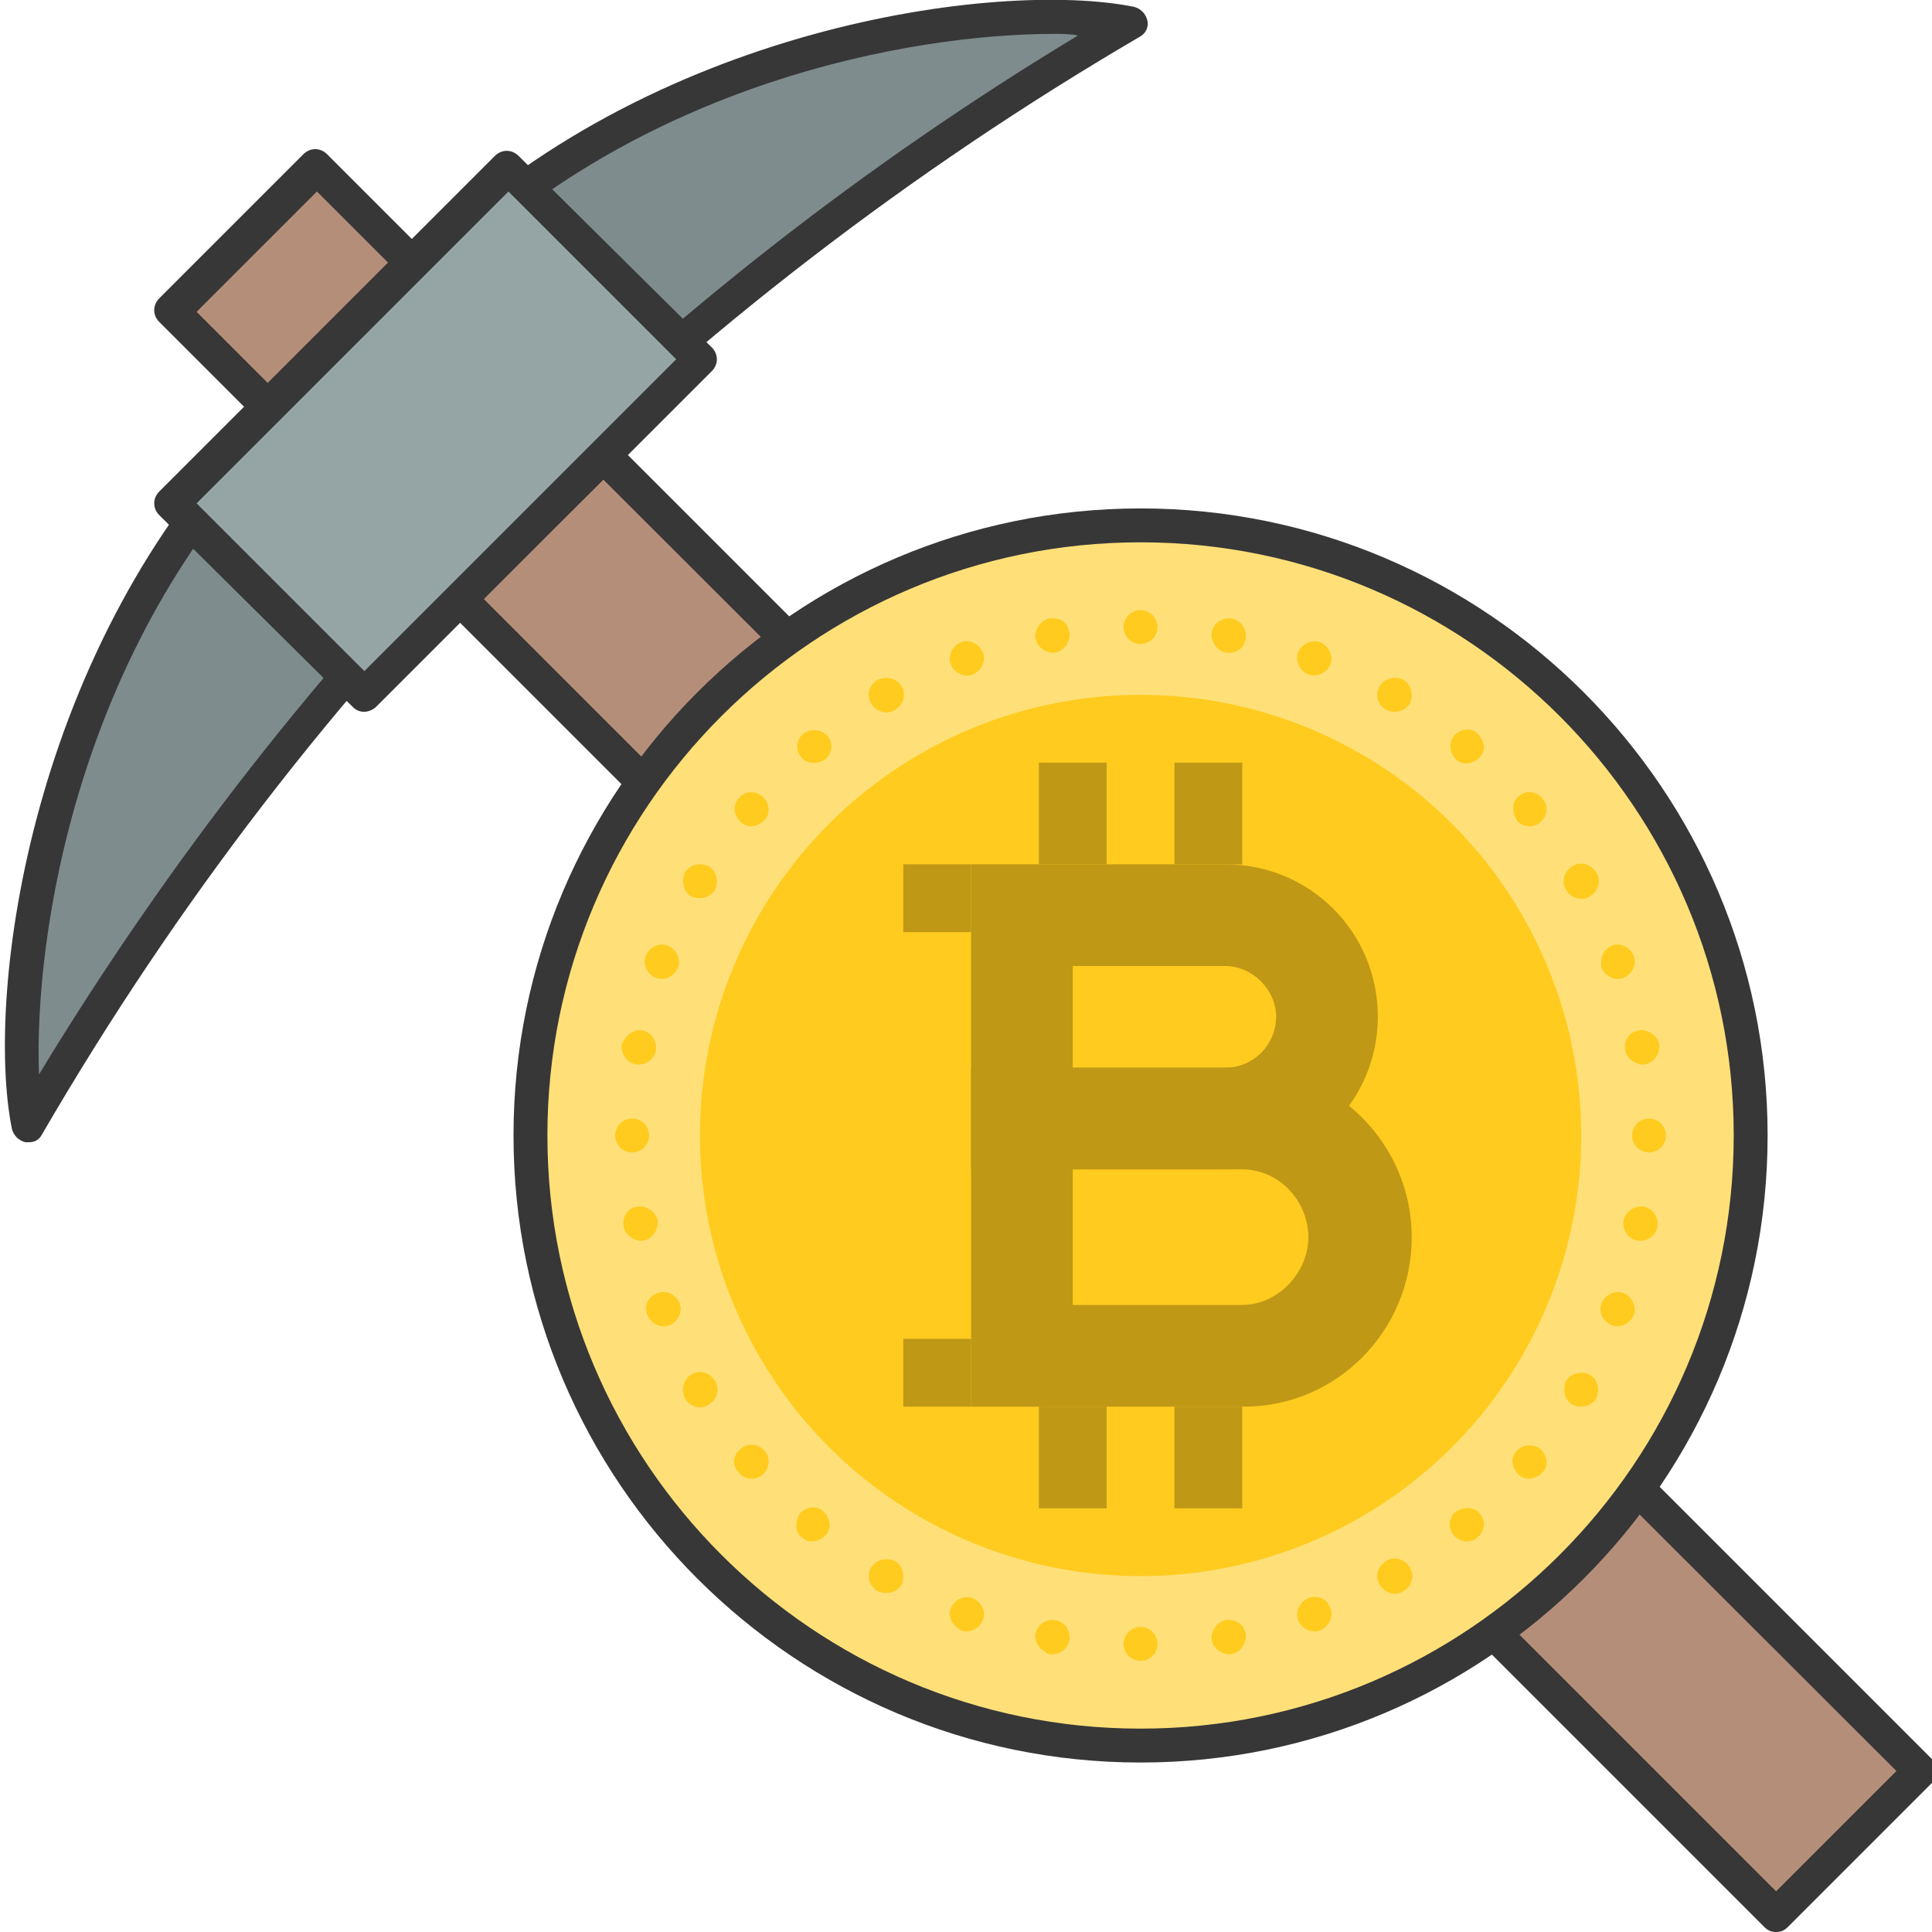 <?xml version="1.0" encoding="utf-8"?>
<!-- Generator: Adobe Illustrator 22.1.0, SVG Export Plug-In . SVG Version: 6.00 Build 0)  -->
<svg version="1.1" id="Layer_1" xmlns="http://www.w3.org/2000/svg" xmlns:xlink="http://www.w3.org/1999/xlink" x="0px" y="0px"
	 viewBox="0 0 114 114" style="enable-background:new 0 0 114 114;" xml:space="preserve">
<style type="text/css">
	.st0{fill:#7F8C8D;}
	.st1{fill:#373737;}
	.st2{fill:#B58E7A;}
	.st3{fill:#95A5A6;}
	.st4{fill:#FFE078;}
	.st5{fill:#FFCB1E;}
	.st6{fill:#BF9816;}
</style>
<g>
	<g>
		<path class="st0" d="M25.4,15.8l-4.6,4.6l-4.6,4.6C2.4,38.9,0.3,59.4,1.7,66.4c8-13.7,17.4-25.9,28.3-36.8
			C40.8,18.8,53.1,9.4,66.7,1.4C59.6,0,39.1,2.1,25.4,15.8z"/>
		<path class="st1" d="M1.7,67.4c-0.1,0-0.1,0-0.2,0c-0.4-0.1-0.7-0.4-0.8-0.8c-1.6-8,1.1-28.6,14.7-42.2l9.3-9.3
			C38.3,1.5,58.9-1.2,66.9,0.4c0.4,0.1,0.7,0.4,0.8,0.8c0.1,0.4-0.1,0.8-0.5,1c-13.5,7.9-25.8,17.4-36.6,28.1
			c-10.7,10.7-20.2,23-28.1,36.6C2.3,67.3,2,67.4,1.7,67.4z M62.2,2c-8.5,0-24.4,2.9-36.1,14.5l-9.3,9.3C4.5,38.2,2,55.3,2.3,63.4
			C10,50.7,19.1,39.1,29.2,29C39.4,18.8,51,9.7,63.6,2.1C63.2,2,62.7,2,62.2,2z"/>
	</g>
	<g>
		
			<rect x="64.2" y="15" transform="matrix(0.707 -0.707 0.707 0.707 -28.88 70.125)" class="st2" width="12" height="109.9"/>
		<path class="st1" d="M104.8,114c-0.3,0-0.5-0.1-0.7-0.3L26.4,36c-0.4-0.4-0.4-1,0-1.4l8.5-8.5c0.4-0.4,1-0.4,1.4,0l77.7,77.7
			c0.4,0.4,0.4,1,0,1.4l-8.5,8.5C105.3,113.9,105.1,114,104.8,114z M28.5,35.3l76.3,76.3l7.1-7.1L35.6,28.3L28.5,35.3z"/>
	</g>
	<g>
		<rect x="11.2" y="12.9" transform="matrix(0.707 -0.707 0.707 0.707 -6.933 17.14)" class="st2" width="12" height="8"/>
		<path class="st1" d="M15.8,25c-0.3,0-0.5-0.1-0.7-0.3l-5.7-5.7c-0.4-0.4-0.4-1,0-1.4l8.5-8.5c0.4-0.4,1-0.4,1.4,0l5.7,5.7
			c0.4,0.4,0.4,1,0,1.4l-8.5,8.5C16.3,24.9,16.1,25,15.8,25z M11.6,18.4l4.2,4.2l7.1-7.1l-4.2-4.2L11.6,18.4z"/>
	</g>
	<g>
		<rect x="11.7" y="17.4" transform="matrix(0.707 -0.707 0.707 0.707 -10.448 25.625)" class="st3" width="28" height="16"/>
		<path class="st1" d="M21.5,42c-0.3,0-0.5-0.1-0.7-0.3L9.4,30.4c-0.4-0.4-0.4-1,0-1.4L29.2,9.2c0.4-0.4,1-0.4,1.4,0L42,20.5
			c0.4,0.4,0.4,1,0,1.4L22.2,41.7C22,41.9,21.7,42,21.5,42z M11.6,29.7l9.9,9.9l18.4-18.4L30,11.3L11.6,29.7z"/>
	</g>
</g>
<g>
	<g>
		<g>
			<circle class="st4" cx="67.3" cy="67" r="36"/>
			<path class="st1" d="M67.3,104c-20.4,0-37-16.6-37-37s16.6-37,37-37c20.4,0,37,16.6,37,37S87.7,104,67.3,104z M67.3,32
				c-19.3,0-35,15.7-35,35s15.7,35,35,35c19.3,0,35-15.7,35-35S86.6,32,67.3,32z"/>
		</g>
		<g>
			<circle class="st5" cx="67.3" cy="67" r="26"/>
		</g>
		<g>
			<g>
				<g>
					<rect x="61.3" y="45" class="st6" width="4" height="6"/>
				</g>
				<g>
					<rect x="69.3" y="45" class="st6" width="4" height="6"/>
				</g>
			</g>
			<g>
				<g>
					<g>
						<rect x="53.3" y="79" class="st6" width="4" height="4"/>
					</g>
				</g>
				<g>
					<g>
						<rect x="53.3" y="51" class="st6" width="4" height="4"/>
					</g>
				</g>
			</g>
			<g>
				<g>
					<rect x="61.3" y="83" class="st6" width="4" height="6"/>
				</g>
				<g>
					<rect x="69.3" y="83" class="st6" width="4" height="6"/>
				</g>
			</g>
			<g>
				<g>
					<path class="st6" d="M72.3,57c1.6,0,3,1.4,3,3s-1.3,3-3,3h-9v-6H72.3 M72.3,51h-9h-6v6v6v6h6h9c4.9,0,9-4,9-9S77.3,51,72.3,51
						L72.3,51z"/>
				</g>
			</g>
			<g>
				<g>
					<path class="st6" d="M73.3,69c2.2,0,3.9,1.9,3.9,4c0,2.1-1.8,4-3.9,4H63.3v-8H73.3 M73.3,63H63.3h-6v6v8v6h6h10.1
						c5.5,0,9.9-4.5,9.9-10S78.8,63,73.3,63L73.3,63z"/>
				</g>
			</g>
		</g>
	</g>
	<g>
		<g>
			<g>
				<path class="st5" d="M61.1,96.4c0.1-0.5,0.6-0.9,1.2-0.8c0.5,0.1,0.9,0.6,0.8,1.2c-0.1,0.5-0.6,0.9-1.2,0.8
					C61.4,97.4,61,96.9,61.1,96.4z"/>
			</g>
			<g>
				<path class="st5" d="M71.5,37.3c0.1-0.5,0.6-0.9,1.2-0.8c0.5,0.1,0.9,0.6,0.8,1.2s-0.6,0.9-1.2,0.8
					C71.8,38.4,71.4,37.8,71.5,37.3z"/>
			</g>
		</g>
		<g>
			<g>
				<path class="st5" d="M56.1,94.9c0.2-0.5,0.8-0.8,1.3-0.6c0.5,0.2,0.8,0.8,0.6,1.3c-0.2,0.5-0.8,0.8-1.3,0.6
					C56.2,95.9,55.9,95.4,56.1,94.9z"/>
			</g>
			<g>
				<path class="st5" d="M76.6,38.5c0.2-0.5,0.8-0.8,1.3-0.6c0.5,0.2,0.8,0.8,0.6,1.3c-0.2,0.5-0.8,0.8-1.3,0.6
					C76.7,39.6,76.4,39,76.6,38.5z"/>
			</g>
		</g>
		<g>
			<g>
				<path class="st5" d="M51.4,92.5c0.3-0.5,0.9-0.6,1.4-0.4c0.5,0.3,0.6,0.9,0.4,1.4c-0.3,0.5-0.9,0.6-1.4,0.4
					C51.3,93.6,51.1,93,51.4,92.5z"/>
			</g>
			<g>
				<path class="st5" d="M81.4,40.5c0.3-0.5,0.9-0.6,1.4-0.4c0.5,0.3,0.6,0.9,0.4,1.4c-0.3,0.5-0.9,0.6-1.4,0.4
					C81.3,41.6,81.1,41,81.4,40.5z"/>
			</g>
		</g>
		<g>
			<g>
				<path class="st5" d="M47.2,89.3c0.4-0.4,1-0.5,1.4-0.1c0.4,0.4,0.5,1,0.1,1.4c-0.4,0.4-1,0.5-1.4,0.1
					C46.9,90.4,46.9,89.8,47.2,89.3z"/>
			</g>
			<g>
				<path class="st5" d="M85.8,43.4c0.4-0.4,1-0.5,1.4-0.1c0.4,0.4,0.5,1,0.1,1.4c-0.4,0.4-1,0.5-1.4,0.1
					C85.5,44.4,85.5,43.8,85.8,43.4z"/>
			</g>
		</g>
		<g>
			<g>
				<path class="st5" d="M43.7,85.5c0.4-0.4,1.1-0.3,1.4,0.1c0.4,0.4,0.3,1.1-0.1,1.4c-0.4,0.4-1.1,0.3-1.4-0.1
					C43.2,86.5,43.2,85.9,43.7,85.5z"/>
			</g>
			<g>
				<path class="st5" d="M89.6,47c0.4-0.4,1.1-0.3,1.4,0.1c0.4,0.4,0.3,1.1-0.1,1.4c-0.4,0.4-1.1,0.3-1.4-0.1
					C89.2,47.9,89.2,47.3,89.6,47z"/>
			</g>
		</g>
		<g>
			<g>
				<path class="st5" d="M40.8,81.1c0.5-0.3,1.1-0.1,1.4,0.4c0.3,0.5,0.1,1.1-0.4,1.4c-0.5,0.3-1.1,0.1-1.4-0.4
					C40.2,82,40.3,81.4,40.8,81.1z"/>
			</g>
			<g>
				<path class="st5" d="M92.8,51.1c0.5-0.3,1.1-0.1,1.4,0.4c0.3,0.5,0.1,1.1-0.4,1.4c-0.5,0.3-1.1,0.1-1.4-0.4
					C92.1,52,92.3,51.4,92.8,51.1z"/>
			</g>
		</g>
		<g>
			<g>
				<path class="st5" d="M38.8,76.3c0.5-0.2,1.1,0.1,1.3,0.6c0.2,0.5-0.1,1.1-0.6,1.3c-0.5,0.2-1.1-0.1-1.3-0.6
					C38,77.1,38.2,76.5,38.8,76.3z"/>
			</g>
			<g>
				<path class="st5" d="M95.1,55.8c0.5-0.2,1.1,0.1,1.3,0.6c0.2,0.5-0.1,1.1-0.6,1.3c-0.5,0.2-1.1-0.1-1.3-0.6
					C94.4,56.6,94.6,56,95.1,55.8z"/>
			</g>
		</g>
		<g>
			<g>
				<path class="st5" d="M37.6,71.2c0.5-0.1,1.1,0.3,1.2,0.8c0.1,0.5-0.3,1.1-0.8,1.2c-0.5,0.1-1.1-0.3-1.2-0.8
					C36.7,71.8,37,71.3,37.6,71.2z"/>
			</g>
			<g>
				<path class="st5" d="M96.7,60.8c0.5-0.1,1.1,0.3,1.2,0.8c0.1,0.5-0.3,1.1-0.8,1.2c-0.5,0.1-1.1-0.3-1.2-0.8
					C95.8,61.4,96.1,60.9,96.7,60.8z"/>
			</g>
		</g>
		<g>
			<g>
				<circle class="st5" cx="37.3" cy="67" r="1"/>
			</g>
			<g>
				<circle class="st5" cx="97.3" cy="67" r="1"/>
			</g>
		</g>
		<g>
			<g>
				<path class="st5" d="M37.9,60.8c0.5,0.1,0.9,0.6,0.8,1.2c-0.1,0.5-0.6,0.9-1.2,0.8c-0.5-0.1-0.9-0.6-0.8-1.2
					C36.9,61.1,37.4,60.7,37.9,60.8z"/>
			</g>
			<g>
				<path class="st5" d="M97,71.2c0.5,0.1,0.9,0.6,0.8,1.2c-0.1,0.5-0.6,0.9-1.2,0.8c-0.5-0.1-0.9-0.6-0.8-1.2
					C95.9,71.5,96.5,71.1,97,71.2z"/>
			</g>
		</g>
		<g>
			<g>
				<path class="st5" d="M39.4,55.8c0.5,0.2,0.8,0.8,0.6,1.3c-0.2,0.5-0.8,0.8-1.3,0.6c-0.5-0.2-0.8-0.8-0.6-1.3
					S38.9,55.6,39.4,55.8z"/>
			</g>
			<g>
				<path class="st5" d="M95.8,76.3c0.5,0.2,0.8,0.8,0.6,1.3c-0.2,0.5-0.8,0.8-1.3,0.6c-0.5-0.2-0.8-0.8-0.6-1.3
					C94.7,76.4,95.3,76.1,95.8,76.3z"/>
			</g>
		</g>
		<g>
			<g>
				<path class="st5" d="M41.8,51.1c0.5,0.3,0.6,0.9,0.4,1.4c-0.3,0.5-0.9,0.6-1.4,0.4c-0.5-0.3-0.6-0.9-0.4-1.4
					C40.7,51,41.3,50.9,41.8,51.1z"/>
			</g>
			<g>
				<path class="st5" d="M93.8,81.1c0.5,0.3,0.6,0.9,0.4,1.4c-0.3,0.5-0.9,0.6-1.4,0.4c-0.5-0.3-0.6-0.9-0.4-1.4
					C92.7,81,93.3,80.9,93.8,81.1z"/>
			</g>
		</g>
		<g>
			<g>
				<path class="st5" d="M45,47c0.4,0.4,0.5,1,0.1,1.4c-0.4,0.4-1,0.5-1.4,0.1s-0.5-1-0.1-1.4C43.9,46.7,44.5,46.6,45,47z"/>
			</g>
			<g>
				<path class="st5" d="M90.9,85.5c0.4,0.4,0.5,1,0.1,1.4c-0.4,0.4-1,0.5-1.4,0.1c-0.4-0.4-0.5-1-0.1-1.4
					C89.9,85.2,90.5,85.2,90.9,85.5z"/>
			</g>
		</g>
		<g>
			<g>
				<path class="st5" d="M48.8,43.4c0.4,0.4,0.3,1.1-0.1,1.4s-1.1,0.3-1.4-0.1c-0.4-0.4-0.3-1.1,0.1-1.4S48.4,43,48.8,43.4z"/>
			</g>
			<g>
				<path class="st5" d="M87.3,89.3c0.4,0.4,0.3,1.1-0.1,1.4c-0.4,0.4-1.1,0.3-1.4-0.1c-0.4-0.4-0.3-1.1,0.1-1.4
					C86.4,88.9,87,88.9,87.3,89.3z"/>
			</g>
		</g>
		<g>
			<g>
				<path class="st5" d="M53.2,40.5c0.3,0.5,0.1,1.1-0.4,1.4c-0.5,0.3-1.1,0.1-1.4-0.4c-0.3-0.5-0.1-1.1,0.4-1.4
					C52.3,39.9,52.9,40,53.2,40.5z"/>
			</g>
			<g>
				<path class="st5" d="M83.2,92.5c0.3,0.5,0.1,1.1-0.4,1.4c-0.5,0.3-1.1,0.1-1.4-0.4c-0.3-0.5-0.1-1.1,0.4-1.4
					C82.3,91.8,82.9,92,83.2,92.5z"/>
			</g>
		</g>
		<g>
			<g>
				<path class="st5" d="M58,38.5c0.2,0.5-0.1,1.1-0.6,1.3c-0.5,0.2-1.1-0.1-1.3-0.6c-0.2-0.5,0.1-1.1,0.6-1.3S57.8,38,58,38.5z"/>
			</g>
			<g>
				<path class="st5" d="M78.5,94.9c0.2,0.5-0.1,1.1-0.6,1.3c-0.5,0.2-1.1-0.1-1.3-0.6c-0.2-0.5,0.1-1.1,0.6-1.3
					C77.7,94.1,78.3,94.3,78.5,94.9z"/>
			</g>
		</g>
		<g>
			<g>
				<path class="st5" d="M63.1,37.3c0.1,0.5-0.3,1.1-0.8,1.2c-0.5,0.1-1.1-0.3-1.2-0.8c-0.1-0.5,0.3-1.1,0.8-1.2
					C62.5,36.4,63,36.7,63.1,37.3z"/>
			</g>
			<g>
				<path class="st5" d="M73.5,96.4c0.1,0.5-0.3,1.1-0.8,1.2c-0.5,0.1-1.1-0.3-1.2-0.8c-0.1-0.5,0.3-1.1,0.8-1.2
					S73.4,95.8,73.5,96.4z"/>
			</g>
		</g>
		<g>
			<g>
				<circle class="st5" cx="67.3" cy="37" r="1"/>
			</g>
			<g>
				<circle class="st5" cx="67.3" cy="97" r="1"/>
			</g>
		</g>
	</g>
</g>
</svg>
